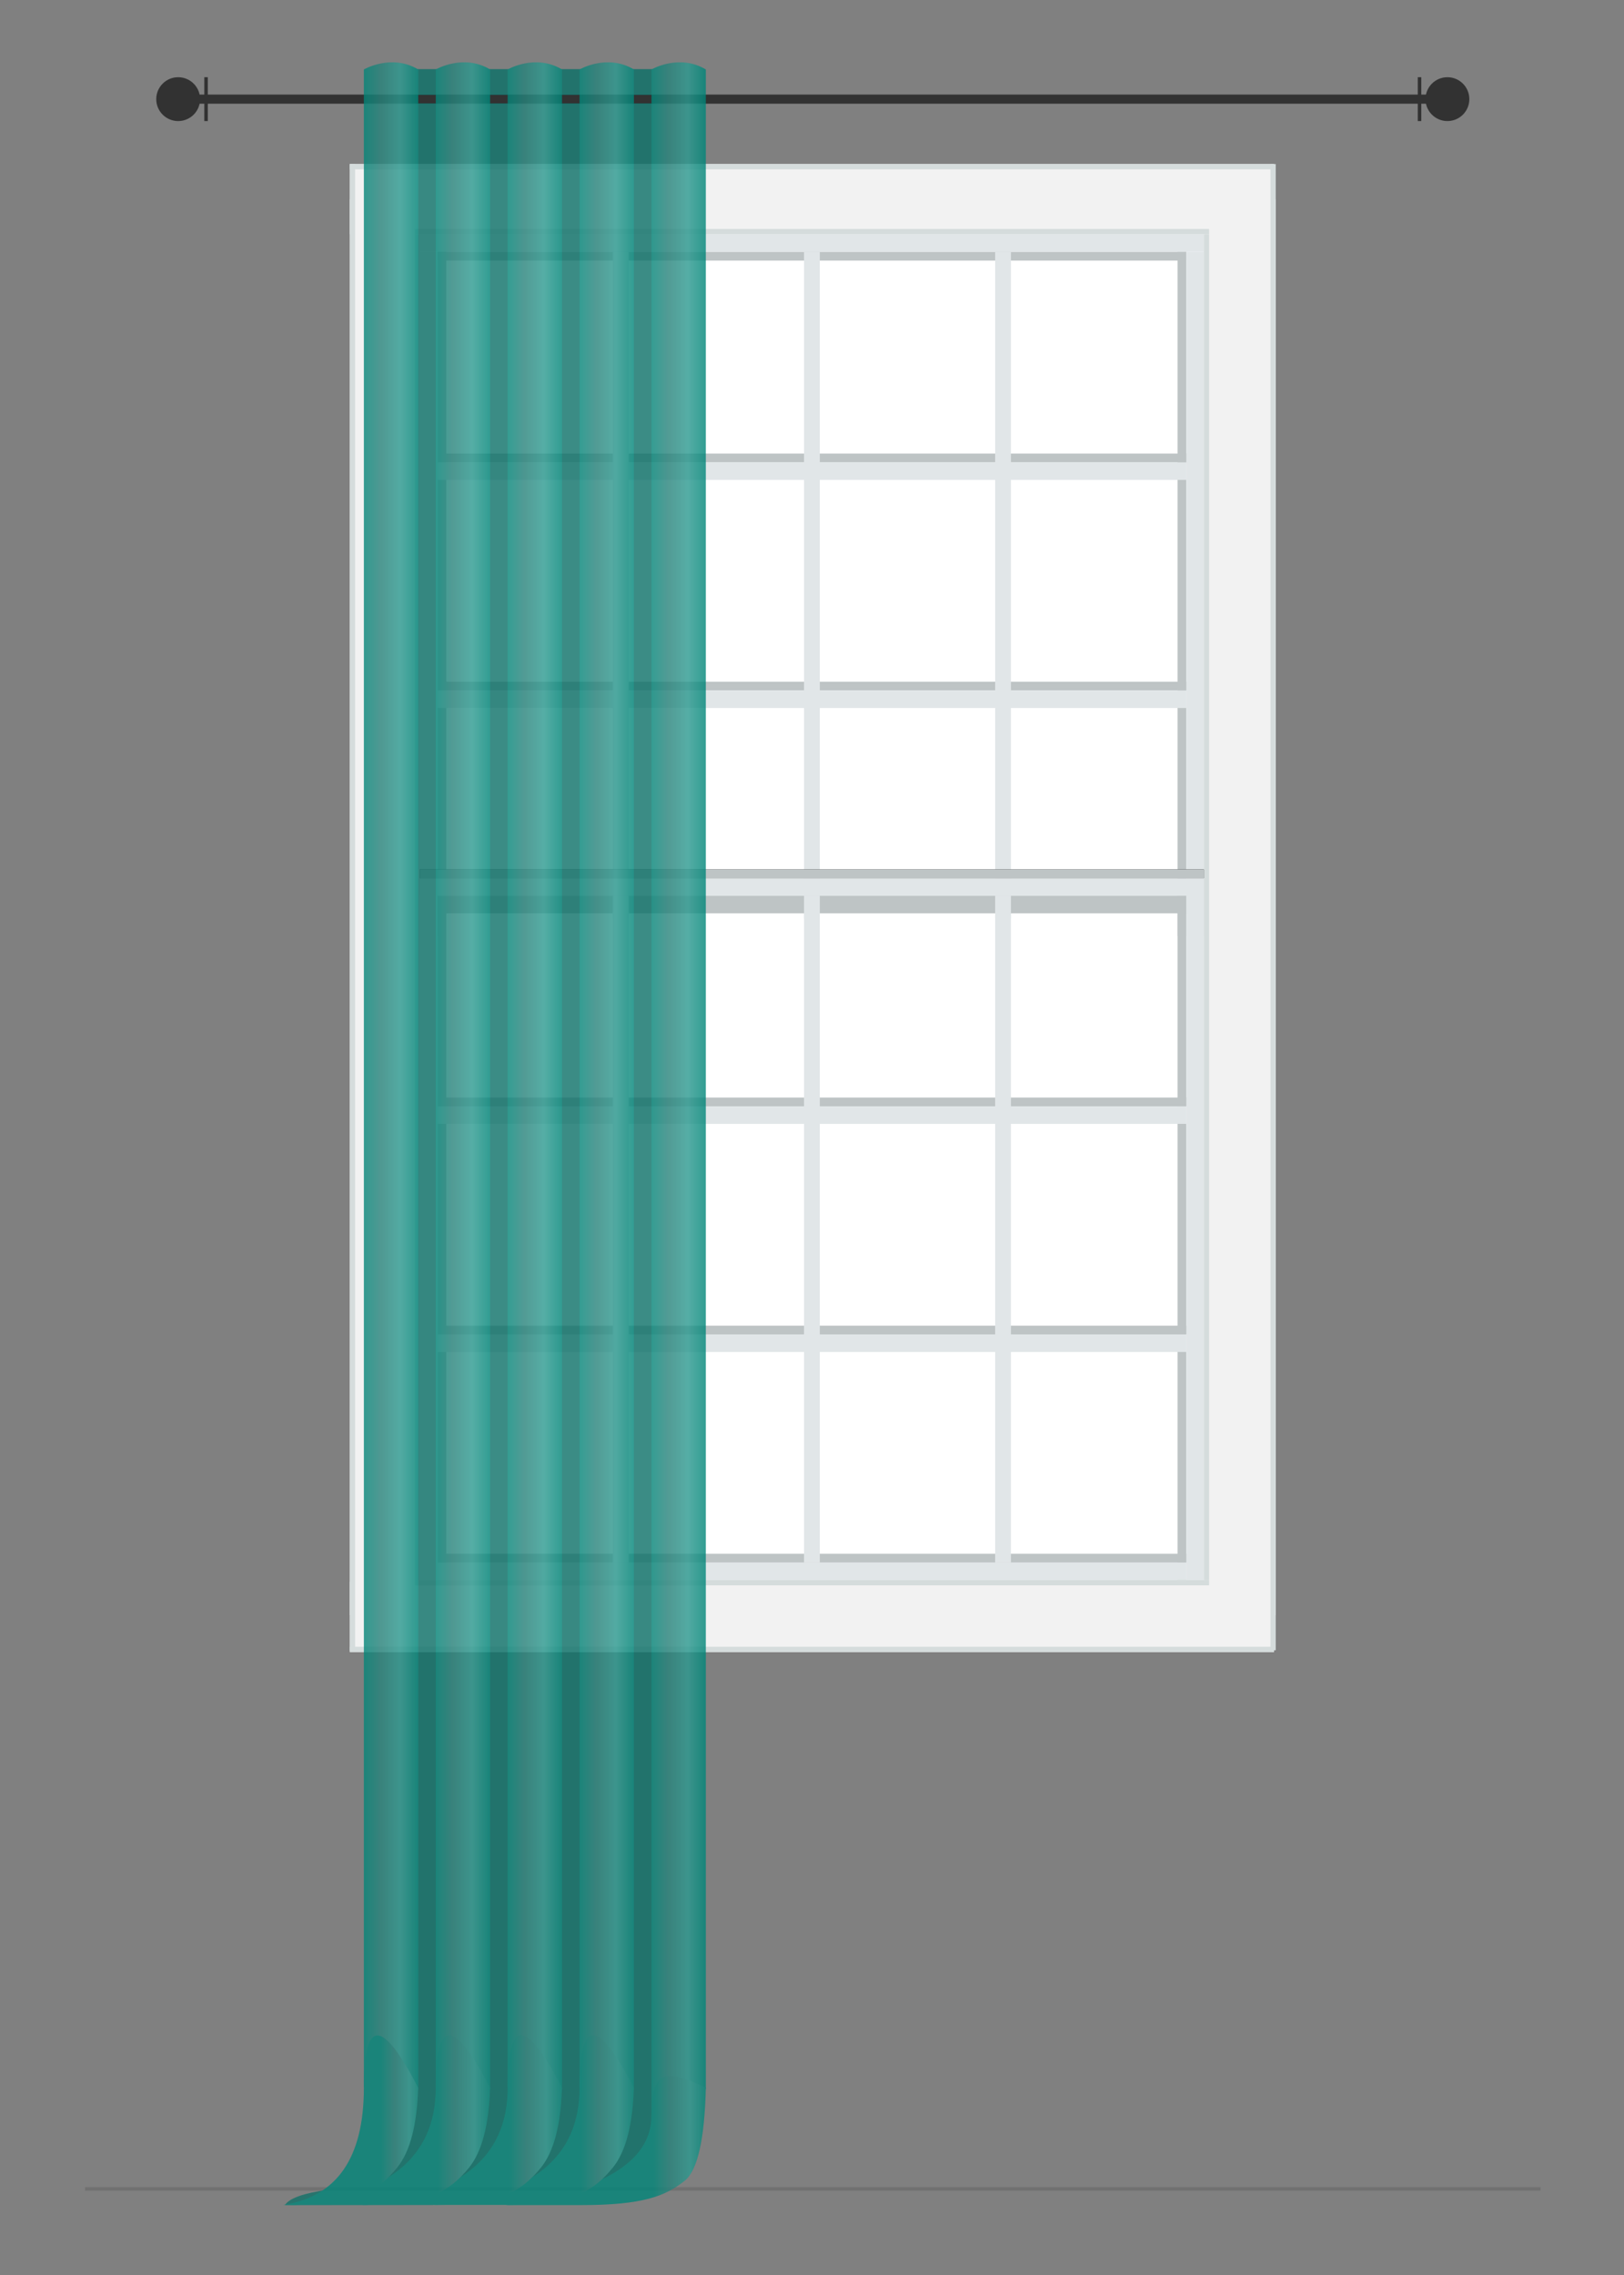 <?xml version="1.0" encoding="utf-8"?>
<!-- Generator: Adobe Illustrator 23.0.3, SVG Export Plug-In . SVG Version: 6.00 Build 0)  -->
<svg version="1.1" id="Layer_4" xmlns="http://www.w3.org/2000/svg" xmlns:xlink="http://www.w3.org/1999/xlink" x="0px" y="0px"
	 viewBox="0 0 926.1 1296.6" style="enable-background:new 0 0 926.1 1296.6;" xml:space="preserve">
<rect x="0" y="0" width="926.1" height="1296.6" fill="#808080" stroke="none"/>
<style type="text/css">
	.st0{clip-path:url(#SVGID_2_);}
	.st1{fill:#717171;}
	.st2{fill:#FFFFFF;}
	.st3{fill:#323232;}
	.st4{fill-rule:evenodd;clip-rule:evenodd;fill:#F2F2F2;}
	.st5{fill-rule:evenodd;clip-rule:evenodd;fill:#BEC4C5;}
	.st6{fill-rule:evenodd;clip-rule:evenodd;fill:#E1E6E8;}
	.st7{fill-rule:evenodd;clip-rule:evenodd;fill:#D5DCDC;}
	.st8{fill-rule:evenodd;clip-rule:evenodd;}
	.st9{opacity:0.8;}
	.st10{fill:#0A6F66;}
	.st11{fill-rule:evenodd;clip-rule:evenodd;fill:#127168;}
	.st12{fill-rule:evenodd;clip-rule:evenodd;fill:url(#SVGID_3_);}
	.st13{fill-rule:evenodd;clip-rule:evenodd;fill:url(#Path_1_);}
	.st14{fill-rule:evenodd;clip-rule:evenodd;fill:url(#SVGID_4_);}
	.st15{fill-rule:evenodd;clip-rule:evenodd;fill:url(#SVGID_5_);}
	.st16{fill-rule:evenodd;clip-rule:evenodd;fill:url(#SVGID_6_);}
	.st17{fill-rule:evenodd;clip-rule:evenodd;fill:url(#SVGID_7_);}
	.st18{fill-rule:evenodd;clip-rule:evenodd;fill:url(#SVGID_8_);}
	.st19{fill-rule:evenodd;clip-rule:evenodd;fill:url(#SVGID_9_);}
	.st20{fill-rule:evenodd;clip-rule:evenodd;fill:url(#SVGID_10_);}
	.st21{fill-rule:evenodd;clip-rule:evenodd;fill:url(#SVGID_11_);}
</style>
<g>
	<defs>
		<rect id="SVGID_1_" width="926.1" height="1296.6"/>
	</defs>
	<clipPath id="SVGID_2_">
		<use xlink:href="#SVGID_1_"  style="overflow:visible;"/>
	</clipPath>
	<g class="st0">
		<title>6-Redone</title>
		<rect id="Rectangle" x="48.5" y="1246.5" class="st1" width="830" height="2"/>
		<rect x="235.5" y="113.5" class="st2" width="468" height="807"/>
		<circle class="st3" cx="101.6" cy="56.5" r="12.5"/>
		<circle class="st3" cx="825.4" cy="56.5" r="12.5"/>
		<rect x="100.9" y="53.9" class="st3" width="723.8" height="5.2"/>
		<rect x="116.5" y="44" class="st3" width="2" height="25"/>
		<rect x="808.5" y="44" class="st3" width="2" height="25"/>
		<polygon class="st4" points="199.5,133.5 726.5,133.5 726.5,93.5 199.5,93.5 		"/>
		<polygon class="st4" points="199.5,941.5 726.5,941.5 726.5,901.5 199.5,901.5 		"/>
		<polygon class="st4" points="687.5,920.5 727.5,920.5 727.5,113.5 687.5,113.5 		"/>
		<polygon class="st4" points="199.5,920.5 239.5,920.5 239.5,113.5 199.5,113.5 		"/>
		<polygon class="st5" points="671.5,533.5 676.5,533.5 676.5,143.5 671.5,143.5 		"/>
		<polygon class="st5" points="249.5,533.5 254.5,533.5 254.5,143.5 249.5,143.5 		"/>
		<polygon class="st5" points="251.5,263.5 678.5,263.5 678.5,258.5 251.5,258.5 		"/>
		<polygon class="st5" points="251.5,393.5 678.5,393.5 678.5,388.5 251.5,388.5 		"/>
		<polygon class="st5" points="249.5,148.5 676.5,148.5 676.5,143.5 249.5,143.5 		"/>
		<polygon class="st6" points="249.5,273.5 676.5,273.5 676.5,263.5 249.5,263.5 		"/>
		<polygon class="st6" points="249.5,403.5 676.5,403.5 676.5,393.5 249.5,393.5 		"/>
		<polygon class="st6" points="239.5,143.5 686.5,143.5 686.5,133.5 239.5,133.5 		"/>
		<polygon class="st6" points="458.5,523.5 467.5,523.5 467.5,143.5 458.5,143.5 		"/>
		<polygon class="st6" points="567.5,523.5 576.5,523.5 576.5,143.5 567.5,143.5 		"/>
		<polygon class="st6" points="676.5,533.5 686.5,533.5 686.5,143.5 676.5,143.5 		"/>
		<polygon class="st6" points="349.5,523.5 358.5,523.5 358.5,143.5 349.5,143.5 		"/>
		<polygon class="st6" points="239.5,533.5 249.5,533.5 249.5,143.5 239.5,143.5 		"/>
		<polygon class="st5" points="671.5,900.5 676.5,900.5 676.5,510.5 671.5,510.5 		"/>
		<polygon class="st5" points="249.5,900.5 254.5,900.5 254.5,510.5 249.5,510.5 		"/>
		<polygon class="st5" points="251.5,630.5 678.5,630.5 678.5,625.5 251.5,625.5 		"/>
		<polygon class="st5" points="251.5,760.5 678.5,760.5 678.5,755.5 251.5,755.5 		"/>
		<polygon class="st5" points="251.5,890.5 678.5,890.5 678.5,885.5 251.5,885.5 		"/>
		<polygon class="st5" points="249.5,520.5 676.5,520.5 676.5,510.5 249.5,510.5 		"/>
		<polygon class="st6" points="249.5,640.5 676.5,640.5 676.5,630.5 249.5,630.5 		"/>
		<polygon class="st6" points="249.5,770.5 676.5,770.5 676.5,760.5 249.5,760.5 		"/>
		<polygon class="st6" points="249.5,900.5 676.5,900.5 676.5,890.5 249.5,890.5 		"/>
		<polygon class="st6" points="239.5,510.5 686.5,510.5 686.5,500.5 239.5,500.5 		"/>
		<polygon class="st6" points="458.5,890.5 467.5,890.5 467.5,510.5 458.5,510.5 		"/>
		<polygon class="st6" points="567.5,890.5 576.5,890.5 576.5,510.5 567.5,510.5 		"/>
		<polygon class="st6" points="676.5,900.5 686.5,900.5 686.5,510.5 676.5,510.5 		"/>
		<polygon class="st7" points="689.5,900.5 686.5,900.5 686.5,133.5 689.5,133.5 		"/>
		<polygon class="st7" points="727.5,940.5 724.5,940.5 724.5,93.5 727.5,93.5 		"/>
		<polygon class="st7" points="202.5,940.5 199.5,940.5 199.5,93.5 202.5,93.5 		"/>
		<polygon class="st7" points="726.5,96.5 199.5,96.5 199.5,93.5 726.5,93.5 		"/>
		<polygon class="st7" points="726.5,941.5 199.5,941.5 199.5,938.5 726.5,938.5 		"/>
		<polygon class="st7" points="236.5,130.5 689.5,130.5 689.5,133.5 236.5,133.5 		"/>
		<polygon class="st7" points="236.5,900.5 689.5,900.5 689.5,903.5 236.5,903.5 		"/>
		<polygon class="st7" points="239.5,900.5 236.5,900.5 236.5,133.5 239.5,133.5 		"/>
		<polygon class="st6" points="349.5,890.5 358.5,890.5 358.5,510.5 349.5,510.5 		"/>
		<polygon class="st6" points="239.5,900.5 249.5,900.5 249.5,510.5 239.5,510.5 		"/>
		<g>
			<polygon id="path-7" class="st8" points="239.5,500.5 686.5,500.5 686.5,495.5 239.5,495.5 			"/>
		</g>
		<polygon class="st5" points="239.5,500.5 686.5,500.5 686.5,495.5 239.5,495.5 		"/>
		<g class="st9">
			<rect x="217.5" y="39.4" class="st10" width="155" height="1204.7"/>
			<rect x="212.5" y="54.1" class="st3" width="164" height="4.8"/>
			<path id="Path-2" class="st11" d="M162.5,1256.7c4.8-7.8,33-11.7,84.4-11.7s51.4,3.9,0,11.6L162.5,1256.7z"/>
			
				<linearGradient id="SVGID_3_" gradientUnits="userSpaceOnUse" x1="-5157.912" y1="1143.349" x2="-5158.912" y2="1143.349" gradientTransform="matrix(31 0 0 -1168.37 160297.656 1336476.875)">
				<stop  offset="0" style="stop-color:#008578"/>
				<stop  offset="0.32" style="stop-color:#2B998F"/>
				<stop  offset="0.68" style="stop-color:#27827A"/>
				<stop  offset="1" style="stop-color:#008578"/>
			</linearGradient>
			<path class="st12" d="M371.5,39.6c0,0,15.7-9.2,31,0v1150.9c0-1-15.3,27-31,17.1V39.6z"/>
			
				<linearGradient id="Path_1_" gradientUnits="userSpaceOnUse" x1="-5237.177" y1="1155.811" x2="-5237.447" y2="1155.811" gradientTransform="matrix(114 0 0 -73.11 597441.062 85721.273)">
				<stop  offset="0" style="stop-color:#008578"/>
				<stop  offset="0.32" style="stop-color:#2B998F"/>
				<stop  offset="0.68" style="stop-color:#27827A"/>
				<stop  offset="1" style="stop-color:#008578"/>
			</linearGradient>
			<path id="Path" class="st13" d="M402.5,1189.8c-0.7,29.4-4.7,47.1-12,53c-11,8.8-24,13.9-59,13.9h-43c55.3-8,83-25,83-51
				c0-8.7,1.2-15.1,3.5-19.2C378.1,1181.2,387.3,1182.3,402.5,1189.8z"/>
			
				<linearGradient id="SVGID_4_" gradientUnits="userSpaceOnUse" x1="-5157.912" y1="1143.36" x2="-5158.912" y2="1143.36" gradientTransform="matrix(31 0 0 -1152.65 160256.656 1318508.75)">
				<stop  offset="0" style="stop-color:#008578"/>
				<stop  offset="0.32" style="stop-color:#2B998F"/>
				<stop  offset="0.68" style="stop-color:#27827A"/>
				<stop  offset="1" style="stop-color:#008578"/>
			</linearGradient>
			<path class="st14" d="M330.5,39.6c0,0,15.7-9.2,31,0v1150.9c0-1-15.3,8.9-31-1V39.6z"/>
			
				<linearGradient id="SVGID_5_" gradientUnits="userSpaceOnUse" x1="-5237.177" y1="1152.682" x2="-5237.447" y2="1152.682" gradientTransform="matrix(114 0 0 -96.14 597400.062 112027.133)">
				<stop  offset="0" style="stop-color:#008578"/>
				<stop  offset="0.32" style="stop-color:#2B998F"/>
				<stop  offset="0.68" style="stop-color:#27827A"/>
				<stop  offset="1" style="stop-color:#008578"/>
			</linearGradient>
			<path class="st15" d="M361.5,1189.9c-0.7,21.3-4.7,36.4-12,45.4c-11,13.6-24,21.3-59,21.3h-43c55.3-4.7,83-26.9,83-66.8
				S340.9,1150.1,361.5,1189.9z"/>
			<g id="Group-Copy-3">
				
					<linearGradient id="SVGID_6_" gradientUnits="userSpaceOnUse" x1="-5157.912" y1="1143.36" x2="-5158.912" y2="1143.36" gradientTransform="matrix(31 0 0 -1152.65 160215.656 1318508.75)">
					<stop  offset="0" style="stop-color:#008578"/>
					<stop  offset="0.32" style="stop-color:#2B998F"/>
					<stop  offset="0.68" style="stop-color:#27827A"/>
					<stop  offset="1" style="stop-color:#008578"/>
				</linearGradient>
				<path class="st16" d="M289.5,39.6c0,0,15.7-9.2,31,0v1150.9c0-1-15.3,8.9-31-1V39.6z"/>
				
					<linearGradient id="SVGID_7_" gradientUnits="userSpaceOnUse" x1="-5237.177" y1="1152.682" x2="-5237.447" y2="1152.682" gradientTransform="matrix(114 0 0 -96.14 597359.062 112027.133)">
					<stop  offset="0" style="stop-color:#008578"/>
					<stop  offset="0.32" style="stop-color:#2B998F"/>
					<stop  offset="0.68" style="stop-color:#27827A"/>
					<stop  offset="1" style="stop-color:#008578"/>
				</linearGradient>
				<path class="st17" d="M320.5,1189.9c-0.7,21.3-4.7,36.4-12,45.4c-11,13.6-24,21.3-59,21.3h-43c55.3-4.7,83-26.9,83-66.8
					S299.9,1150.1,320.5,1189.9z"/>
			</g>
			<g id="Group-Copy-2">
				
					<linearGradient id="SVGID_8_" gradientUnits="userSpaceOnUse" x1="-5157.912" y1="1143.36" x2="-5158.912" y2="1143.36" gradientTransform="matrix(31 0 0 -1152.65 160174.656 1318508.75)">
					<stop  offset="0" style="stop-color:#008578"/>
					<stop  offset="0.32" style="stop-color:#2B998F"/>
					<stop  offset="0.68" style="stop-color:#27827A"/>
					<stop  offset="1" style="stop-color:#008578"/>
				</linearGradient>
				<path class="st18" d="M248.5,39.6c0,0,15.7-9.2,31,0v1150.9c0-1-15.3,8.9-31-1V39.6z"/>
				
					<linearGradient id="SVGID_9_" gradientUnits="userSpaceOnUse" x1="-5237.177" y1="1152.682" x2="-5237.447" y2="1152.682" gradientTransform="matrix(114 0 0 -96.14 597318.062 112027.133)">
					<stop  offset="0" style="stop-color:#008578"/>
					<stop  offset="0.32" style="stop-color:#2B998F"/>
					<stop  offset="0.68" style="stop-color:#27827A"/>
					<stop  offset="1" style="stop-color:#008578"/>
				</linearGradient>
				<path class="st19" d="M279.5,1189.9c-0.7,21.3-4.7,36.4-12,45.4c-11,13.6-24,21.3-59,21.3h-43c55.3-4.7,83-26.9,83-66.8
					C248.5,1150.1,258.9,1150.1,279.5,1189.9z"/>
			</g>
			<g id="Group-Copy-4">
				
					<linearGradient id="SVGID_10_" gradientUnits="userSpaceOnUse" x1="-5157.912" y1="1143.36" x2="-5158.912" y2="1143.36" gradientTransform="matrix(31 0 0 -1152.65 160133.656 1318508.75)">
					<stop  offset="0" style="stop-color:#008578"/>
					<stop  offset="0.32" style="stop-color:#2B998F"/>
					<stop  offset="0.68" style="stop-color:#27827A"/>
					<stop  offset="1" style="stop-color:#008578"/>
				</linearGradient>
				<path class="st20" d="M207.5,39.6c0,0,15.7-9.2,31,0v1150.9c0-1-15.3,8.9-31-1V39.6z"/>
				
					<linearGradient id="SVGID_11_" gradientUnits="userSpaceOnUse" x1="-5229.346" y1="1152.682" x2="-5229.616" y2="1152.682" gradientTransform="matrix(90.15 0 0 -96.14 471669.062 112027.133)">
					<stop  offset="0" style="stop-color:#008578"/>
					<stop  offset="0.32" style="stop-color:#2B998F"/>
					<stop  offset="0.68" style="stop-color:#27827A"/>
					<stop  offset="1" style="stop-color:#008578"/>
				</linearGradient>
				<path class="st21" d="M238.5,1189.9c-0.7,21.3-4.7,36.4-12,45.4c-11,13.6-24,21.3-59,21.3h-6c30.7-4.7,46-26.9,46-66.8
					C207.5,1150.1,217.9,1150.1,238.5,1189.9z"/>
			</g>
		</g>
	</g>
</g>
</svg>
